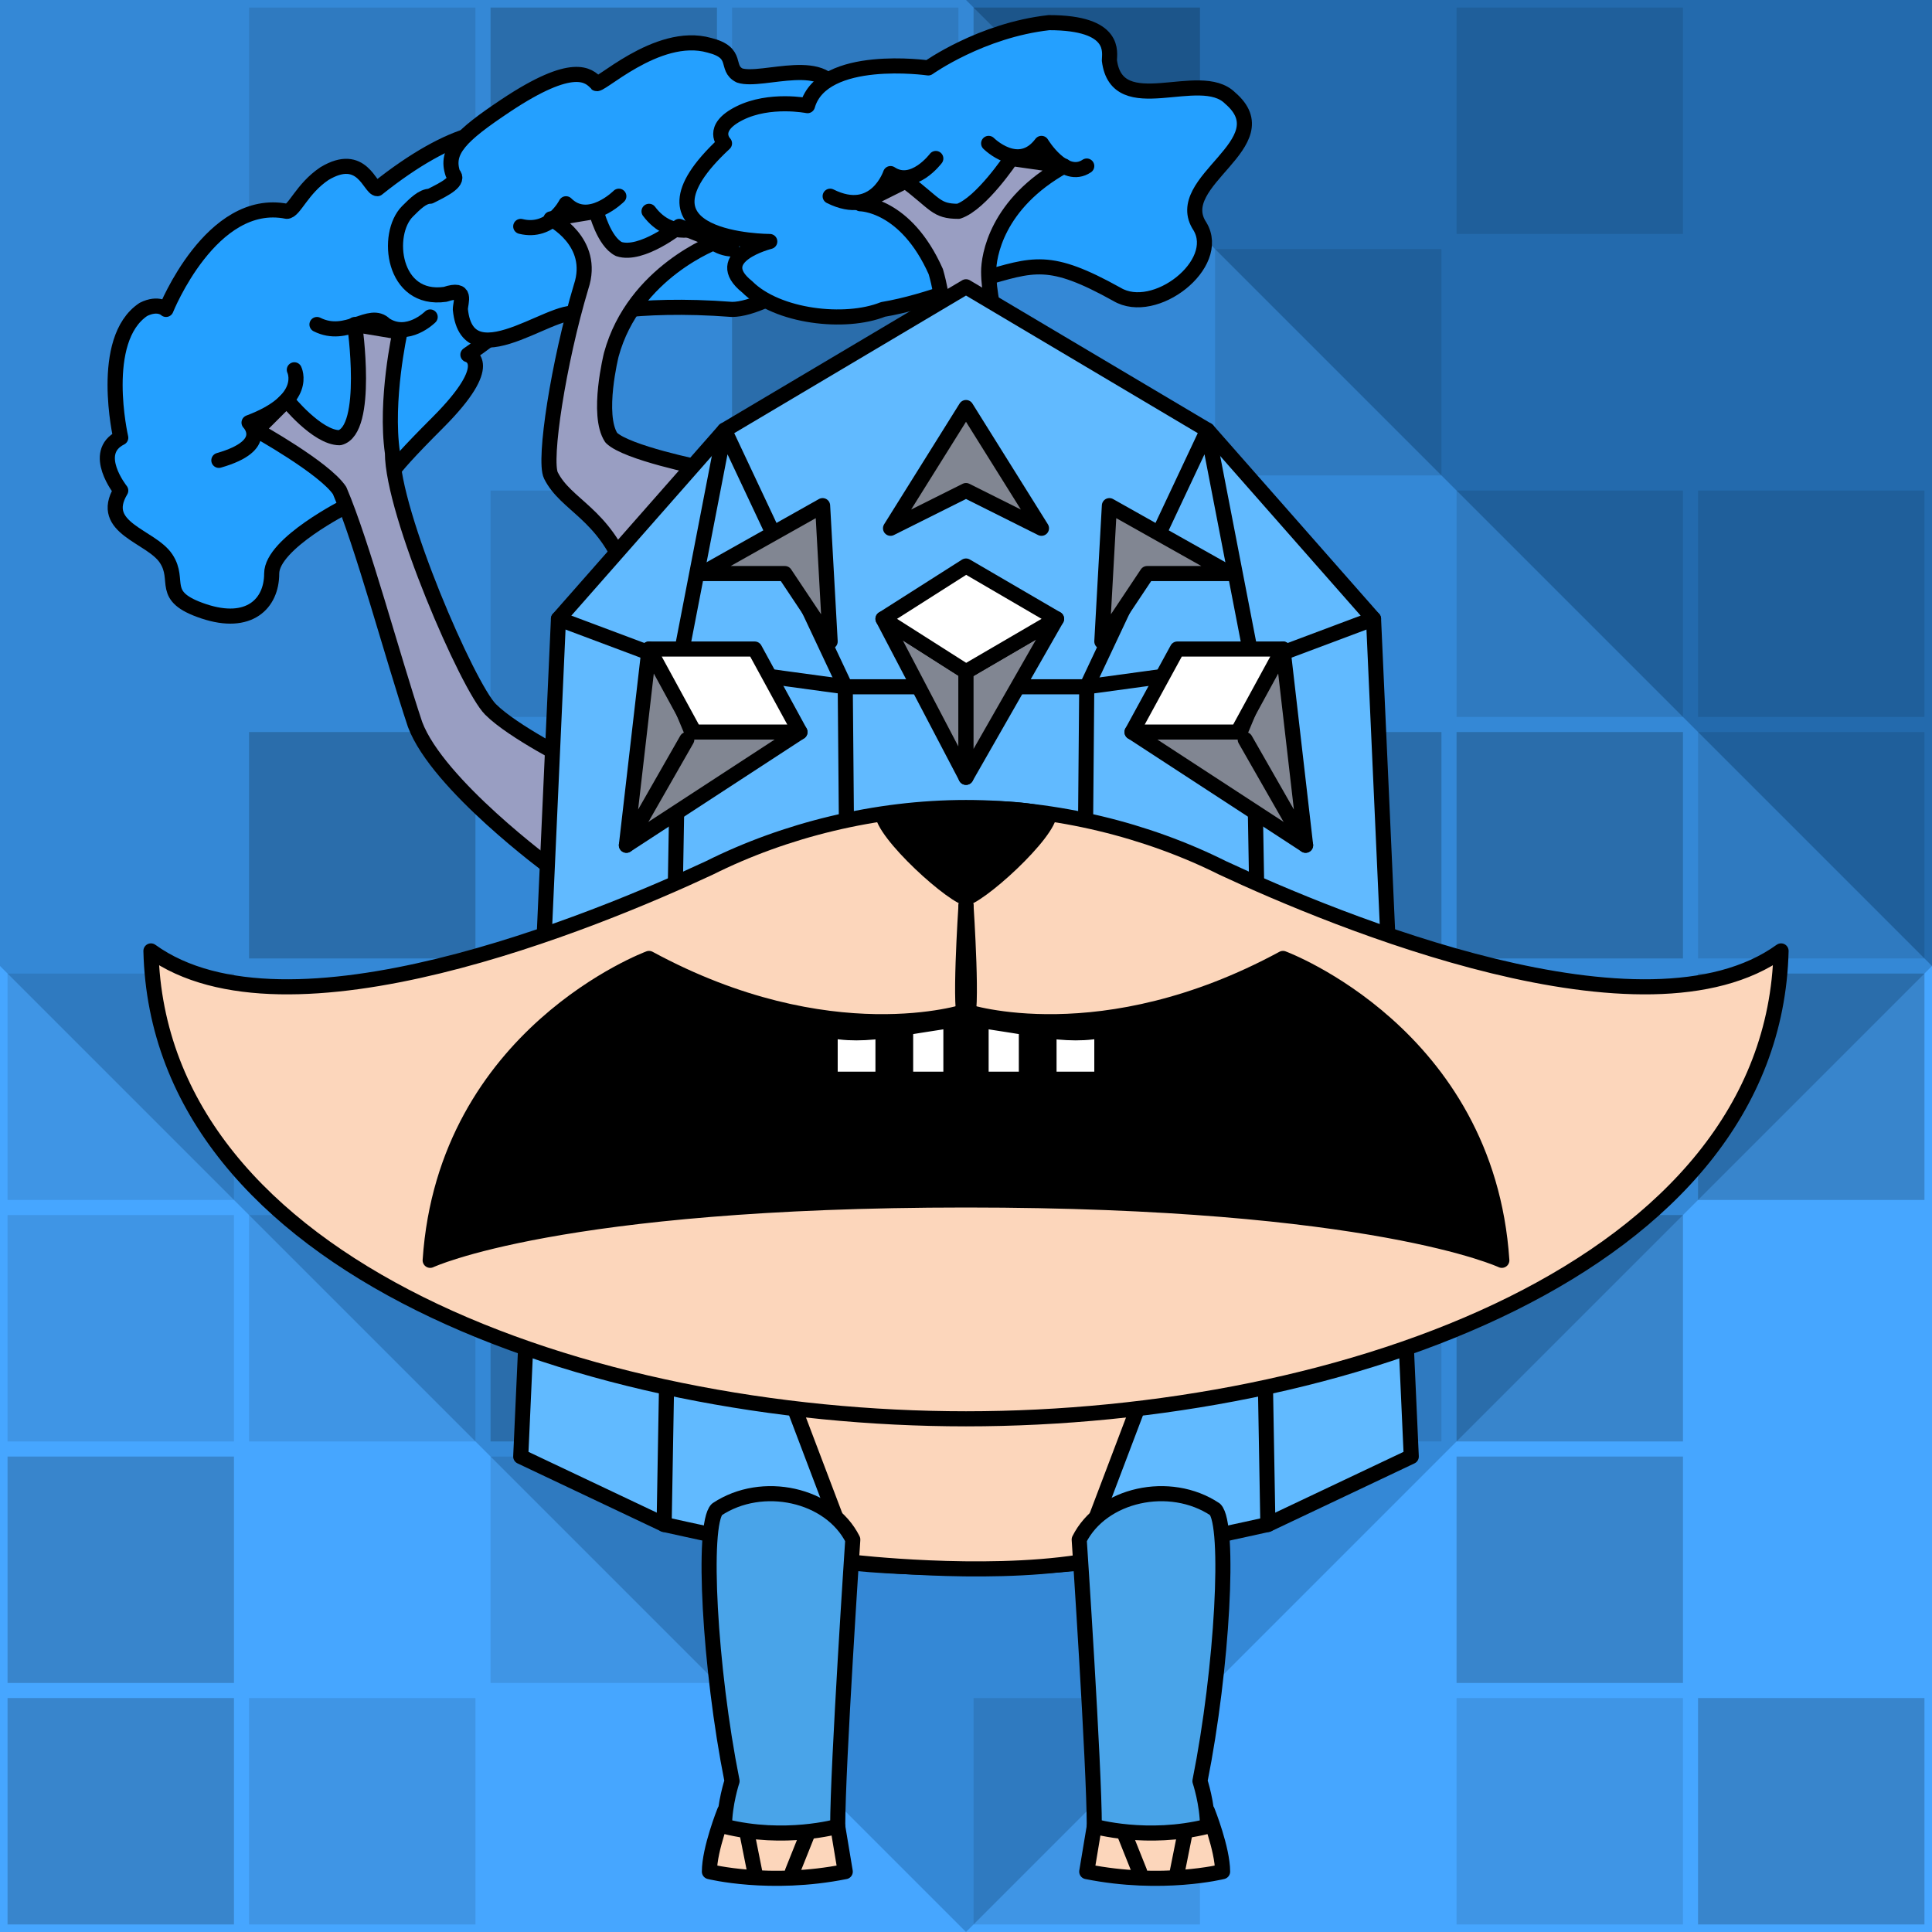 <svg version="1.1" xmlns="http://www.w3.org/2000/svg" viewBox="0 0 256 256"><style>rect:not([fill]){transition:opacity .25s .25s}rect:not([fill]):hover{transition-delay:0s;opacity:.3}</style><rect width="256" height="256" fill="#47a6ff"/><path opacity=".5" fill="#002f5c" d="M0 128V0H128H256V128L128 256Z"/><path opacity=".5" fill="#47a6ff" d="M0 128V0H128L256 128V256H128H0Z"/><g fill="#000" opacity=".2"><rect width="30" height="30" x="33" y="1" opacity=".5"/><rect width="30" height="30" x="65" y="1"/><rect width="30" height="30" x="97" y="1" opacity=".5"/><rect width="30" height="30" x="129" y="1"/><rect width="30" height="30" x="193" y="1" opacity=".5"/><rect width="30" height="30" x="97" y="33"/><rect width="30" height="30" x="161" y="33" opacity=".5"/><rect width="30" height="30" x="65" y="65" opacity=".5"/><rect width="30" height="30" x="193" y="65" opacity=".5"/><rect width="30" height="30" x="225" y="65" opacity=".5"/><rect width="30" height="30" x="33" y="97"/><rect width="30" height="30" x="161" y="97"/><rect width="30" height="30" x="193" y="97"/><rect width="30" height="30" x="225" y="97" opacity=".5"/><rect width="30" height="30" x="1" y="129" opacity=".5"/><rect width="30" height="30" x="225" y="129"/><rect width="30" height="30" x="1" y="161" opacity=".5"/><rect width="30" height="30" x="33" y="161" opacity=".5"/><rect width="30" height="30" x="65" y="161"/><rect width="30" height="30" x="161" y="161" opacity=".5"/><rect width="30" height="30" x="193" y="161"/><rect width="30" height="30" x="1" y="193"/><rect width="30" height="30" x="65" y="193" opacity=".5"/><rect width="30" height="30" x="193" y="193"/><rect width="30" height="30" x="1" y="225"/><rect width="30" height="30" x="33" y="225" opacity=".5"/><rect width="30" height="30" x="129" y="225" opacity=".5"/><rect width="30" height="30" x="193" y="225" opacity=".5"/><rect width="30" height="30" x="225" y="225"/></g><g stroke-linecap="round" stroke-linejoin="round" stroke="#000" stroke-width="2"><g transform="translate(12,16)"><path d="M34 51C34 51 24 56 24 60S21 67 15 65S12 61 10 58S1 54 4 49C4 49 0 44 4 42C4 42 1 29 7 25C9 24 10 25 10 25S16 10 26 12C27 12 28 9 31 7C36 4 37 9 38 9C48 1 55 0 56 3C57 4 56 6 56 6S65 5 66 8C67 12 62 15 62 15S66 20 50 31C50 31 54 32 46 40S40 47 40 47" fill="#24a0ff"/><path d="M64 85C64 85 56 81 53 78C50 75 40 52 40 44C39 37 41 28 41 28L35 27C35 27 37 41 33 42C30 42 26 37 26 37L22 41C22 41 31 46 33 49C36 56 40 71 43 80C46 88 61 99 61 99" fill="#999ec2"/><path d="M27 33C27 33 29 37 21 40C21 40 24 43 17 45" fill="none"/><path d="M45 26C45 26 42 29 39 27C37 25 34 29 30 27" fill="none"/></g><g transform="translate(51,4)"><path d="M28 7C28 8 36 0 43 2C47 3 45 5 47 6C50 7 59 3 60 9C61 13 69 10 70 13C72 17 64 21 61 22C59 24 63 23 62 27C62 29 51 37 46 37C33 36 26 38 26 38C24 35 11 47 10 37C10 36 11 34 8 35C1 36 0 27 3 24C4 23 5 22 6 22C8 21 10 20 9 19C8 16 10 14 16 10C25 4 27 6 28 7Z" fill="#24a0ff"/><path d="M32 72C29 64 24 63 22 59C21 57 23 44 26 34C28 28 22 25 22 25L28 24C28 24 29 28 31 29C34 30 39 26 39 26L44 28C44 28 33 32 30 43C30 43 28 51 30 54C32 56 42 58 42 58" fill="#999ec2"/><path d="M31 22C31 22 27 26 24 23C24 23 22 27 18 26" fill="none"/><path d="M46 29C46 29 43 29 42 26C42 26 38 28 35 24" fill="none"/></g><g transform="translate(82,3)"><path d="M48 34C55 32 57 31 66 36C71 39 80 32 77 27C73 21 88 16 81 10C77 6 66 13 65 5C65 4 66 0 57 0C48 1 41 6 41 6S27 4 25 11C25 11 20 10 16 12C12 14 14 16 14 16C0 29 20 29 20 29S12 31 17 35C21 39 30 40 35 38C41 37 48 34 48 34Z" fill="#24a0ff"/><path d="M52 47C52 47 49 38 49 33C49 31 50 24 59 19L52 18C52 18 48 24 45 25C42 25 42 24 38 21L32 24C32 24 38 24 42 33C44 40 43 47 43 47" fill="#999ec2"/><path d="M49 16C49 16 53 20 56 16C56 16 59 21 62 19" fill="none"/><path d="M42 18C42 18 39 22 36 20C36 20 34 26 28 23" fill="none"/></g><g transform="translate(69,38)"><path d="M43 169C37 168 19 164 19 164L0 155L5 44L27 19L59 0L91 19L113 44L118 155L99 164C99 164 81 168 75 169C67 170 51 170 43 169Z" fill="#61baff"/><path d="M113 44L97 50L75 53L43 53L21 50L5 44" fill="none"/><path d="M19 164L21 50L27 19L43 53L44 169" fill="none"/><path d="M99 164L97 50L91 19L75 53L74 169" fill="none"/></g><g transform="translate(102,178)"><path d="M0 0L11 29C11 29 28 31 41 29L52 0" fill="#fcd6bb"/></g><g transform="translate(20,107)"><path d="M108 81C58 81 1 61 0 19C18 32 59 15 74 8C84 3 96 0 108 0C120 0 132 3 142 8C157 15 198 32 216 19C215 61 158 81 108 81Z" fill="#fcd6bb"/></g><g transform="translate(57,127)"><path d="M71 7C71 7 53 13 29 0C29 0 2 10 0 40C0 40 17 32 71 32S142 40 142 40C140 10 113 0 113 0C89 13 71 7 71 7Z" fill="#000000"/></g><g transform="translate(110,136)"><path d="M10 1L10 7L16 7L16 0" fill="#ffffff"/><path d="M0 1L0 7L7 7L7 1" fill="#ffffff"/></g><g transform="translate(146,136) scale(-1,1)"><path d="M10 1L10 7L16 7L16 0" fill="#ffffff"/><path d="M0 1L0 7L7 7L7 1" fill="#ffffff"/></g><g transform="translate(127,120)"><path d="M1 0C1 0 0 15 1 15C10 16 15 18 21 16" fill="none"/></g><g transform="translate(129,120) scale(-1,1)"><path d="M1 0C1 0 0 15 1 15C10 16 15 18 21 16" fill="none"/></g><g transform="translate(116,105)"><path d="M0 3C0 1 24 0 24 3C24 6 14 15 12 15C10 15 0 6 0 3Z" stroke="none" fill="#000000"/></g><g transform="translate(83,86)"><path d="M23 11L0 26L8 11" fill="#818692"/><path d="M3 0L0 26L8 12" fill="#818692"/><path d="M23 11L9 11L3 0L17 0Z" fill="#ffffff"/></g><g transform="translate(173,86) scale(-1,1)"><path d="M23 11L0 26L8 11" fill="#818692"/><path d="M3 0L0 26L8 12" fill="#818692"/><path d="M23 11L9 11L3 0L17 0Z" fill="#ffffff"/></g><g transform="translate(117,75)"><path d="M11 14L11 28L0 7Z" fill="#818692"/><path d="M11 14L11 28L23 7Z" fill="#818692"/><path d="M11 14L23 7L11 0L0 7Z" fill="#ffffff"/></g><g transform="translate(93,67)"><path d="M16 0L17 18L11 9L0 9Z" fill="#818692"/></g><g transform="translate(163,67) scale(-1,1)"><path d="M16 0L17 18L11 9L0 9Z" fill="#818692"/></g><g transform="translate(118,54)"><path d="M10 0L0 16L10 11L20 16Z" fill="#818692"/></g><g transform="translate(93,196)"><path d="M18 46L19 52C9 54 1 52 1 52C1 49 3 44 3 44" fill="#fcd6bb"/><path d="M3 46C3 43 4 40 4 40C1 25 0 6 2 4C8 0 17 2 20 8C20 8 18 38 18 46C18 46 11 48 3 46Z" fill="#49a4e9"/><path d="M6 47L7 52" fill="none"/><path d="M14 47L12 52" fill="none"/></g><g transform="translate(163,196) scale(-1,1)"><path d="M18 46L19 52C9 54 1 52 1 52C1 49 3 44 3 44" fill="#fcd6bb"/><path d="M3 46C3 43 4 40 4 40C1 25 0 6 2 4C8 0 17 2 20 8C20 8 18 38 18 46C18 46 11 48 3 46Z" fill="#49a4e9"/><path d="M6 47L7 52" fill="none"/><path d="M14 47L12 52" fill="none"/></g></g></svg>